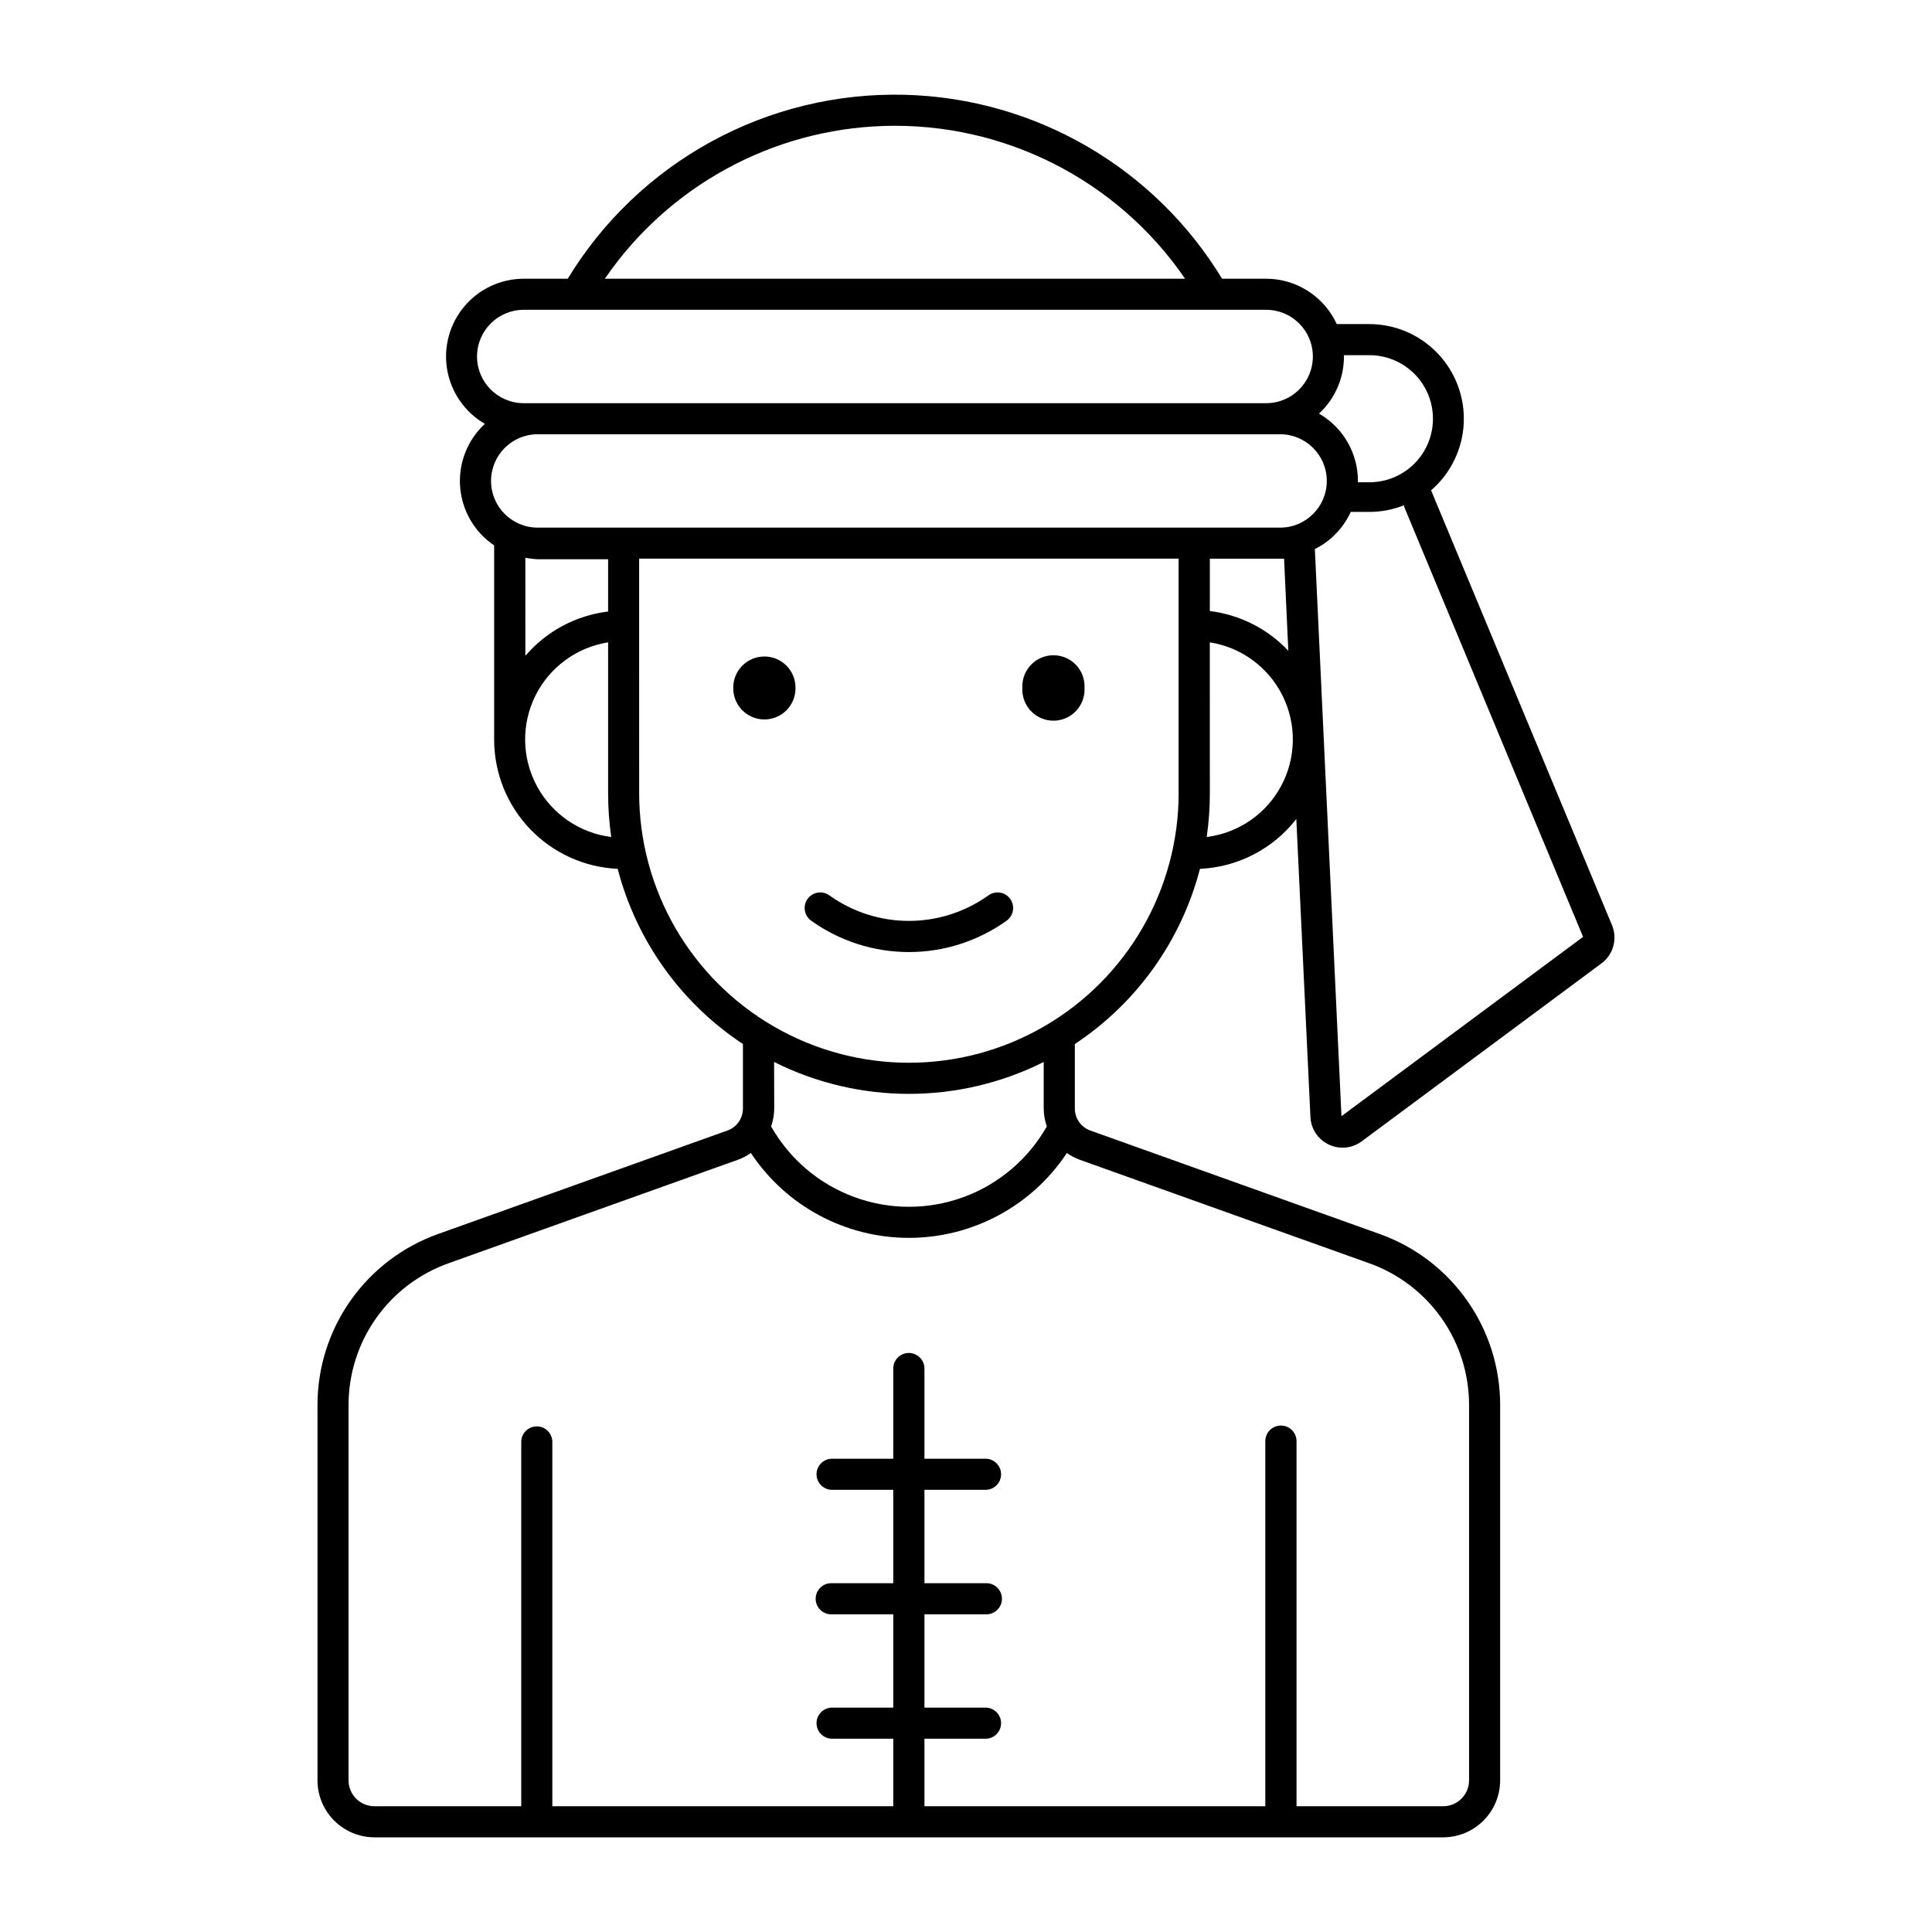 <?xml version="1.0" encoding="UTF-8"?>
<!-- Uploaded to: SVG Repo, www.svgrepo.com, Generator: SVG Repo Mixer Tools -->
<svg fill="#000000" width="800px" height="800px" version="1.1" viewBox="144 144 512 512" xmlns="http://www.w3.org/2000/svg">
 <g>
  <path d="m383.68 169.12c-17.844-0.445-35.492 3.832-51.156 12.391-15.668 8.559-28.797 21.098-38.066 36.355h-11.672c-6.086 0.008-11.859 2.711-15.766 7.375-3.91 4.668-5.555 10.824-4.5 16.816 1.059 5.996 4.711 11.219 9.977 14.266-4.621 4.273-7.035 10.426-6.559 16.699 0.48 6.277 3.797 11.992 9.016 15.516v51.445c-0.004 8.828 3.398 17.316 9.496 23.699 6.102 6.383 14.426 10.168 23.242 10.57 4.957 19.043 16.781 35.582 33.195 46.43v17.074c0.008 2.621-1.637 4.961-4.102 5.84l-76.73 27.445c-9.34 3.336-17.418 9.477-23.133 17.586-5.715 8.105-8.781 17.781-8.785 27.699v99.488-0.004c0.004 4.004 1.598 7.844 4.43 10.676 2.832 2.828 6.672 4.422 10.676 4.426h283.21c4.004-0.004 7.84-1.598 10.672-4.426 2.832-2.832 4.426-6.672 4.43-10.676v-99.488 0.004c0-9.914-3.062-19.586-8.77-27.691-5.703-8.105-13.773-14.25-23.105-17.594l-76.75-27.445h-0.004c-2.457-0.887-4.09-3.227-4.082-5.84v-17.074c16.402-10.855 28.211-27.395 33.156-46.43 10.035-0.449 19.367-5.277 25.535-13.207l3.742 79.008c0.156 3.137 2.027 5.93 4.867 7.273 2.836 1.344 6.184 1.016 8.711-0.852l63.586-47.195c3.125-2.34 4.258-6.504 2.75-10.105l-47.938-115.23v-0.004c5.191-4.488 8.316-10.902 8.648-17.758 0.336-6.852-2.156-13.543-6.887-18.512s-11.289-7.781-18.152-7.785h-8.617c-1.645-3.59-4.285-6.629-7.609-8.758-3.32-2.133-7.188-3.266-11.133-3.262h-11.641c-17.938-29.527-49.668-47.895-84.203-48.746zm-5.301 8.254h0.004c31.719-0.945 61.742 14.312 79.68 40.492h-153.77c16.82-24.551 44.348-39.594 74.094-40.492zm-95.598 48.727h196.77c6.832 0 12.371 5.539 12.371 12.371 0 6.836-5.539 12.375-12.371 12.375h-196.76c-6.832 0-12.371-5.539-12.371-12.375 0-6.832 5.539-12.371 12.371-12.371zm217.38 12.02h6.746c6.016 0 11.578 3.211 14.586 8.422 3.008 5.211 3.008 11.633 0 16.844-3.008 5.211-8.57 8.422-14.586 8.422h-3.043c0.062-3.68-0.859-7.305-2.672-10.508-1.812-3.199-4.449-5.856-7.637-7.695 4.305-3.984 6.711-9.617 6.609-15.484zm-213.66 20.961h196.74c6.832 0 12.371 5.539 12.371 12.375 0 6.832-5.539 12.371-12.371 12.371h-196.74c-6.832 0-12.371-5.539-12.371-12.371 0-6.836 5.539-12.375 12.371-12.375zm229.58 19.129 47.453 114.07-64.031 47.52-7.051-150.29 0.004-0.004c4.199-2.102 7.551-5.574 9.508-9.844h4.906c3.18-0.004 6.332-0.609 9.289-1.793zm-232.86 13.59h0.008c1.078 0.223 2.176 0.355 3.277 0.402h18.648v13.855c-8.52 1.031-16.344 5.219-21.926 11.738v-0.125zm201.07 0.238 1.125 24.426h0.008c-5.492-5.832-12.852-9.559-20.805-10.531v-13.871h18.629v-0.004c0.352 0.008 0.703 0.008 1.051 0zm-170.91 0h142.96v62.117h0.012c0 25.539-13.625 49.137-35.742 61.906-22.117 12.77-49.367 12.77-71.484 0-22.117-12.77-35.742-36.367-35.742-61.906zm-8.227 22.188v39.93h0.008c-0.012 3.898 0.266 7.797 0.824 11.656-8.375-1.047-15.727-6.09-19.719-13.527-3.996-7.438-4.137-16.348-0.383-23.91 3.754-7.559 10.938-12.832 19.277-14.148zm159.46 0h0.008c8.34 1.316 15.523 6.59 19.277 14.148 3.754 7.562 3.613 16.473-0.383 23.91-3.992 7.438-11.344 12.48-19.719 13.527 0.559-3.859 0.836-7.758 0.824-11.656zm-115.47 111.21h0.008c22.484 11.266 48.961 11.266 71.441 0v12.305-0.004c0.008 1.625 0.285 3.238 0.828 4.773-4.906 8.66-12.723 15.297-22.066 18.727-9.344 3.43-19.598 3.43-28.941 0-9.344-3.43-17.16-10.066-22.066-18.727 0.543-1.535 0.824-3.148 0.828-4.773zm-6.164 24.121h0.008c9.305 14.043 25.027 22.488 41.875 22.488s32.574-8.445 41.875-22.488c1.055 0.746 2.203 1.348 3.414 1.793l76.75 27.445v-0.004c7.734 2.773 14.422 7.863 19.152 14.582 4.727 6.719 7.262 14.734 7.262 22.949v99.488c-0.004 3.789-3.078 6.863-6.867 6.863h-38.855v-96.746c0-2.285-1.852-4.141-4.137-4.141-2.289 0-4.141 1.855-4.141 4.141v96.746h-90.328v-17.898h16.41c2.188-0.121 3.898-1.926 3.898-4.117 0-2.188-1.711-3.996-3.898-4.117h-16.41v-24.727h16.41c2.281 0 4.129-1.848 4.129-4.125 0-2.281-1.848-4.129-4.129-4.129h-16.41v-24.746h16.41c2.188-0.121 3.898-1.93 3.898-4.117 0-2.191-1.711-3.996-3.898-4.117h-16.41v-23.922c-0.016-2.273-1.863-4.109-4.133-4.109-2.273 0-4.121 1.836-4.137 4.109v23.922h-16.434 0.004c-2.188 0.121-3.898 1.926-3.898 4.117 0 2.188 1.711 3.996 3.898 4.117h16.434v24.746h-16.434c-2.281 0-4.129 1.848-4.129 4.129 0 2.277 1.848 4.125 4.129 4.125h16.434v24.727h-16.434c-2.188 0.121-3.898 1.93-3.898 4.117 0 2.191 1.711 3.996 3.898 4.117h16.434v17.898h-90.348v-96.746h-0.004c-0.109-2.195-1.922-3.918-4.117-3.918-2.199 0-4.012 1.723-4.121 3.918v96.746h-38.895c-3.793 0-6.863-3.074-6.867-6.863v-99.488c0-8.219 2.543-16.238 7.277-22.957 4.738-6.719 11.434-11.809 19.176-14.574l76.73-27.445v0.004c1.219-0.441 2.367-1.047 3.422-1.793z"/>
  <path d="m354.82 326.32c0.023-2.207-0.832-4.328-2.383-5.894-1.551-1.566-3.664-2.449-5.867-2.449s-4.316 0.883-5.867 2.449c-1.551 1.566-2.406 3.688-2.383 5.894-0.023 2.203 0.832 4.324 2.383 5.894 1.551 1.566 3.664 2.449 5.867 2.449s4.316-0.883 5.867-2.449c1.551-1.57 2.406-3.691 2.383-5.894z"/>
  <path d="m431.41 326.32c0.117-2.258-0.699-4.465-2.254-6.106-1.559-1.641-3.719-2.566-5.981-2.566-2.262 0-4.426 0.926-5.981 2.566-1.559 1.641-2.375 3.848-2.258 6.106-0.117 2.258 0.699 4.465 2.258 6.102 1.555 1.641 3.719 2.57 5.981 2.57 2.262 0 4.422-0.93 5.981-2.57 1.555-1.637 2.371-3.844 2.254-6.102z"/>
  <path d="m410.82 387.95c-7.562 5.434-16.641 8.355-25.953 8.355s-18.391-2.922-25.953-8.355c-1.816-1.348-2.215-3.898-0.895-5.734 1.32-1.832 3.871-2.262 5.719-0.965 6.16 4.418 13.547 6.797 21.129 6.797 7.578 0 14.969-2.379 21.125-6.797 1.848-1.297 4.398-0.867 5.719 0.965 1.32 1.836 0.922 4.387-0.891 5.734z"/>
 </g>
</svg>